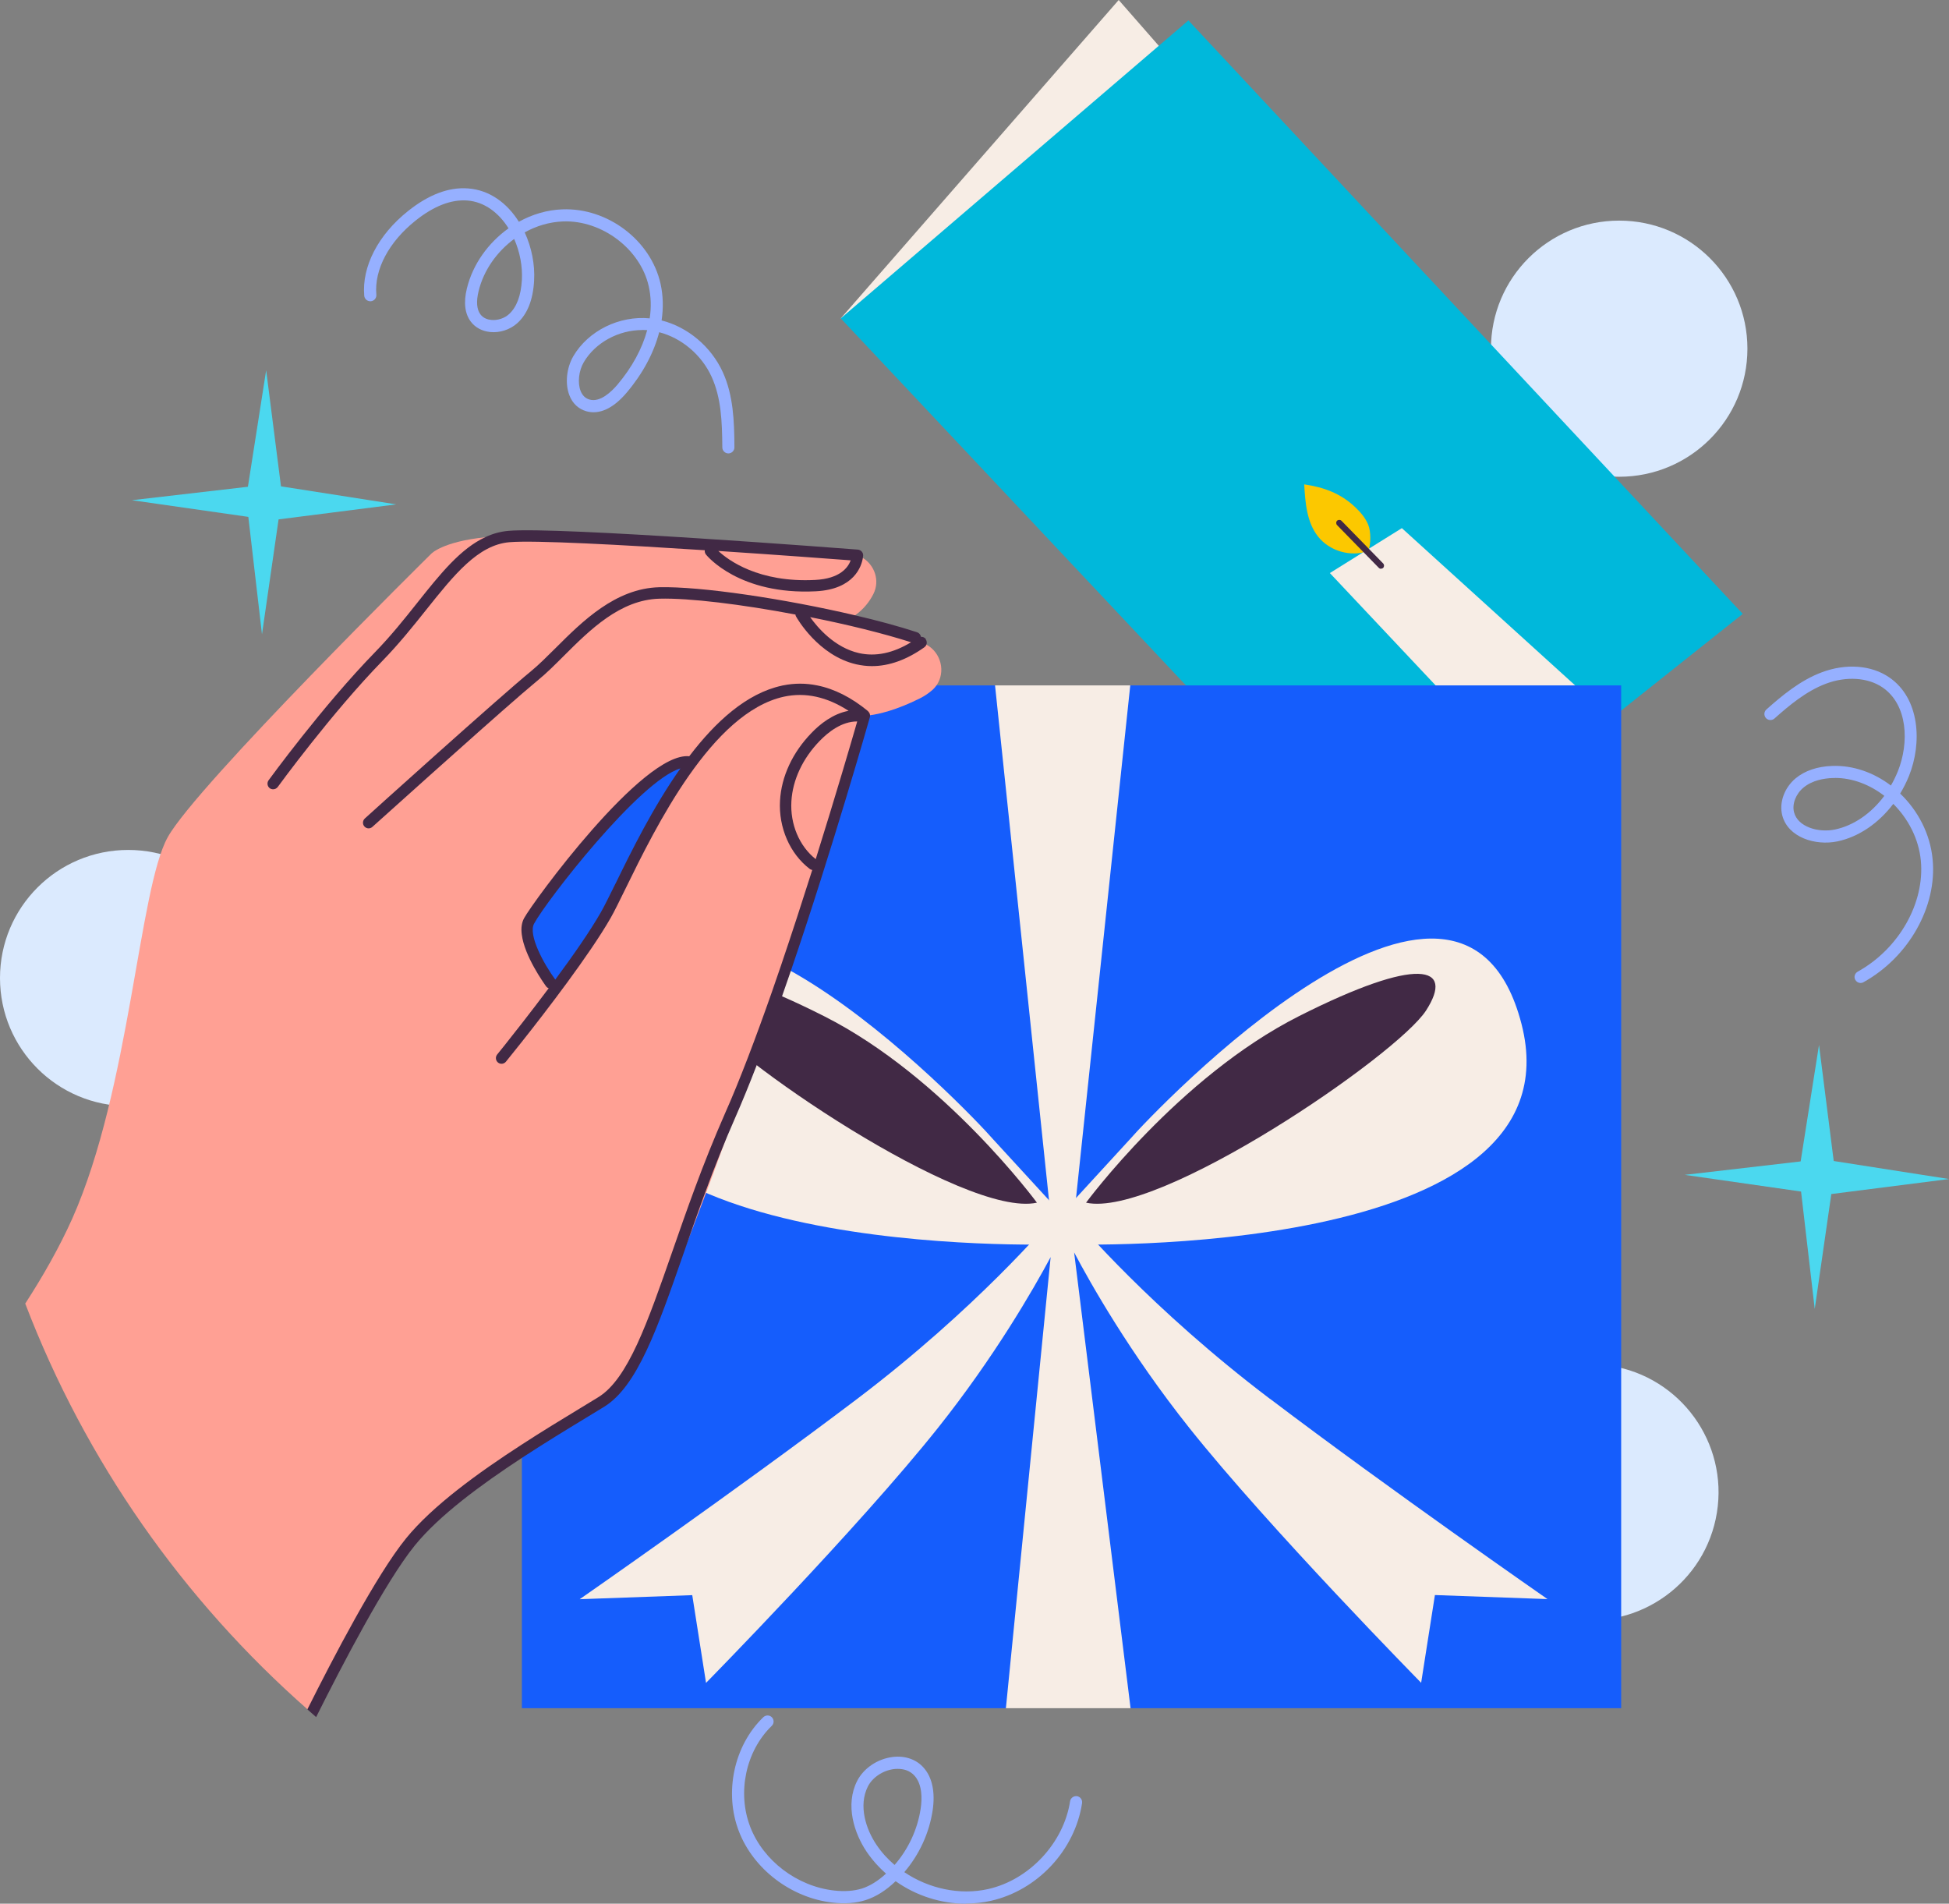 <svg width="257" height="251" viewBox="0 0 257 251" fill="none" xmlns="http://www.w3.org/2000/svg">
<rect x="0" y="0" width="257" height="251" fill="#808080" stroke="none"/>
<g clip-path="url(#clip0_290_5899)">
<path d="M33.803 128.949C33.803 138.278 26.237 145.835 16.895 145.835C7.553 145.835 0 138.278 0 128.949C0 119.619 7.567 112.062 16.909 112.062C26.25 112.062 33.817 119.619 33.817 128.949H33.803Z" fill="#DBEAFE"/>
<path d="M213.51 62.859C222.849 62.859 230.419 55.299 230.419 45.973C230.419 36.647 222.849 29.087 213.51 29.087C204.172 29.087 196.602 36.647 196.602 45.973C196.602 55.299 204.172 62.859 213.51 62.859Z" fill="#DBEAFE"/>
<path d="M226.394 199.445C227.884 190.239 221.618 181.569 212.4 180.081C203.181 178.594 194.5 184.851 193.01 194.058C191.52 203.264 197.786 211.934 207.005 213.422C216.223 214.909 224.904 208.652 226.394 199.445Z" fill="#DBEAFE"/>
<path d="M110.863 41.975L147.515 0L212.15 73.838L182.721 118.369L155.467 62.393L110.863 41.975Z" fill="#F7EDE5"/>
<path d="M110.863 41.976L182.721 118.369L229.801 80.942L156.705 2.693L110.863 41.976Z" fill="#00B8DB"/>
<path d="M180.396 72.657C178.085 73.468 175.306 72.657 173.793 70.733C172.307 68.837 172.114 66.268 171.977 63.863C174.591 64.248 176.764 65.045 178.69 66.859C179.392 67.518 180.039 68.274 180.41 69.167C180.782 70.06 180.795 71.764 180.41 72.657H180.396Z" fill="#FCC800"/>
<path d="M175.359 75.556L199.175 100.851L208.943 91.494L184.852 69.634L175.359 75.556Z" fill="#F7EDE5"/>
<path d="M182.101 74.992C181.991 74.992 181.895 74.951 181.812 74.869L176.309 69.235C176.157 69.07 176.157 68.823 176.309 68.658C176.474 68.507 176.722 68.507 176.887 68.658L182.39 74.292C182.541 74.457 182.541 74.704 182.39 74.869C182.307 74.951 182.211 74.979 182.101 74.979V74.992Z" fill="#412945"/>
<path d="M213.771 90.367V225.224H149.081L140.317 214.108L132.64 225.224H68.816V90.367H131.209L139.436 96.949L149.039 90.367H213.771Z" fill="#155DFC"/>
<path d="M130.947 150.204C127.851 146.632 87.334 103.942 79.313 135.008C71.251 166.266 139.215 164.067 139.215 164.067L139.724 159.767L130.933 150.19L130.947 150.204Z" fill="#F7EDE5"/>
<path d="M136.724 158.558C136.724 158.558 124.521 141.987 108.686 133.991C92.85 125.994 88.09 127.327 91.901 133.235C95.712 139.143 127.19 160.66 136.724 158.571V158.558Z" fill="#412945"/>
<path d="M148.996 150.204C152.092 146.632 192.609 103.942 200.63 135.008C208.692 166.266 140.728 164.067 140.728 164.067L140.219 159.767L149.01 150.19L148.996 150.204Z" fill="#F7EDE5"/>
<path d="M143.219 158.558C143.219 158.558 155.422 141.987 171.258 133.991C187.093 125.994 191.853 127.327 188.042 133.235C184.231 139.143 152.753 160.66 143.219 158.571V158.558Z" fill="#412945"/>
<path d="M167.488 184.458C151.735 172.532 142.146 161.141 142.146 161.141L141.472 161.897L149.039 90.367H131.208L138.665 161.499L138.349 161.141C138.349 161.141 128.759 172.532 113.006 184.458C97.253 196.384 76.438 210.852 76.438 210.852L91.282 210.316L93.099 221.885C93.099 221.885 113.185 201.454 123.683 188.264C131.139 178.893 136.216 170.072 138.541 165.744L132.639 225.224H149.08L141.637 165.126C143.783 169.193 148.997 178.426 156.812 188.25C167.309 201.44 187.396 221.872 187.396 221.872L189.212 210.303L204.057 210.838C204.057 210.838 183.241 196.384 167.488 184.444V184.458Z" fill="#F7EDE5"/>
<path d="M122.156 84.995C121.95 84.872 121.716 84.775 121.482 84.707L111.879 81.67C112.182 81.505 112.484 81.327 112.746 81.134C113.901 80.31 114.672 79.307 115.181 78.29C116.048 76.531 115.318 74.539 113.805 73.578C113.296 73.261 112.704 73.055 112.058 73.014C102.4 72.355 78.048 70.733 69.16 70.623C67.165 70.596 65.459 70.678 64.042 70.829C58.264 71.42 56.833 73.042 56.833 73.042C56.833 73.042 25.933 103.517 22.122 110.373C18.297 117.229 17.155 143.513 9.533 160.661C7.841 164.439 5.681 168.245 3.328 171.873C11.267 192.647 24.172 210.976 40.585 225.403C40.943 225.719 42.924 221.542 43.281 221.844C46.322 215.373 49.885 208.888 53.6 203.941C56.874 199.572 61.456 196.577 67.578 192.276C72.146 189.075 78.117 186.093 81.694 182.507C84.046 180.158 87.555 171.735 91.476 161.581C92.012 160.18 92.563 158.737 93.113 157.267C93.718 155.646 94.338 153.983 94.943 152.293C96.387 148.322 97.846 144.187 99.277 140.037C100.308 137.014 101.34 133.992 102.331 131.01C102.716 129.856 103.101 128.702 103.473 127.575C109.389 109.7 114.039 94.366 114.039 94.366C114.039 94.366 114.3 94.366 114.782 94.297C115.869 94.146 118.125 93.665 121.289 92.085C121.977 91.742 122.528 91.343 122.982 90.945C123.174 90.766 123.339 90.574 123.477 90.381C124.729 88.609 124.096 86.053 122.184 85.009L122.156 84.995ZM69.752 121.145C71.362 118.15 85.12 101.937 90.485 100.356C87.94 105.921 84.253 112.283 82.23 116.418C81.419 118.053 80.387 120.018 79.905 120.856C78.488 123.343 75.434 127.397 73.136 130.502C71.623 128.441 68.954 122.629 69.752 121.131V121.145Z" fill="#FFA094"/>
<path d="M114.494 93.789C112.279 91.961 110.023 90.821 107.739 90.367C106.253 90.065 104.767 90.065 103.268 90.367C103.199 90.367 103.144 90.395 103.075 90.409C98.453 91.412 94.353 95.149 90.886 99.71C84.75 99.078 70.221 118.987 69.107 121.062C68.955 121.337 68.859 121.653 68.804 121.969C68.735 122.368 68.749 122.78 68.804 123.219C69.162 126.064 71.666 129.567 72.01 130.048C72.106 130.172 72.216 130.254 72.354 130.295C71.088 131.985 69.863 133.579 68.804 134.939C66.933 137.344 65.598 138.993 65.557 139.034C65.296 139.364 65.351 139.831 65.667 140.092C65.984 140.353 66.451 140.298 66.713 139.982C66.823 139.845 67.621 138.855 68.804 137.371C71.941 133.414 77.76 125.857 80.526 121.021C81.035 120.128 81.668 118.823 82.493 117.146C86.469 109.026 93.885 93.912 103.392 91.851C106.212 91.247 109.06 91.879 111.894 93.72C109.83 94.105 108.124 95.465 106.996 96.647C104.506 99.216 103.034 102.376 102.855 105.564C102.649 109.122 104.162 112.585 106.79 114.577C106.886 114.646 106.996 114.687 107.106 114.701C105.827 118.74 104.424 123.055 102.979 127.314C102.58 128.482 102.181 129.636 101.782 130.79C100.723 133.813 99.65 136.753 98.59 139.515C97.572 142.153 96.568 144.64 95.591 146.824C94.119 150.177 92.812 153.461 91.642 156.621C90.555 159.548 89.579 162.364 88.657 165.002C85.382 174.387 82.81 181.806 78.902 184.211C78.173 184.664 77.362 185.159 76.467 185.695C74.183 187.082 71.528 188.69 68.804 190.462C63.067 194.172 57.027 198.541 53.533 202.842C49.625 207.651 43.902 218.643 40.531 225.375C40.889 225.691 41.233 225.994 41.591 226.31C41.618 226.337 41.659 226.365 41.687 226.392C45.016 219.728 50.85 208.503 54.688 203.776C57.894 199.819 63.411 195.766 68.79 192.235C71.79 190.27 74.748 188.47 77.238 186.959C78.118 186.423 78.944 185.928 79.673 185.475C84.034 182.782 86.689 175.156 90.06 165.483C90.5 164.219 90.954 162.914 91.422 161.581C91.918 160.166 92.44 158.709 92.991 157.226C93.582 155.604 94.215 153.955 94.889 152.279C95.522 150.672 96.21 149.05 96.925 147.415C97.847 145.313 98.81 142.964 99.773 140.463C100.888 137.591 102.002 134.514 103.117 131.367C103.502 130.268 103.887 129.155 104.272 128.042C109.803 111.815 114.632 94.819 114.701 94.572C114.728 94.476 114.728 94.393 114.728 94.297C114.715 94.105 114.618 93.926 114.467 93.789H114.494ZM81.159 116.501C80.347 118.136 79.714 119.441 79.233 120.279C77.816 122.766 75.532 126.036 73.22 129.155C71.707 127.094 69.616 123.274 70.427 121.777C72.037 118.781 84.351 102.898 89.716 101.318C86.07 106.484 83.181 112.379 81.159 116.514V116.501ZM107.56 113.272C105.4 111.568 104.176 108.669 104.355 105.646C104.52 102.829 105.841 99.999 108.083 97.691C109.211 96.523 110.986 95.121 113.009 95.121H113.036C112.321 97.608 110.243 104.726 107.56 113.285V113.272Z" fill="#412945"/>
<path d="M56.227 80.365C59.873 75.803 63.024 71.846 67.165 71.489C70.398 71.2 82.147 71.846 92.934 72.547C92.906 72.739 92.961 72.945 93.085 73.11C93.264 73.33 97.515 78.469 107.572 77.96C112.677 77.699 113.612 74.608 113.777 73.564C113.805 73.358 113.818 73.234 113.818 73.22C113.818 72.822 113.516 72.506 113.131 72.465C111.521 72.341 73.507 69.414 67.041 69.991C65.968 70.088 64.964 70.362 64.014 70.816C60.726 72.327 58.043 75.68 55.058 79.431C53.324 81.615 51.522 83.869 49.403 86.04C42.579 93.047 35.48 102.788 35.411 102.885C35.178 103.214 35.246 103.681 35.577 103.929C35.714 104.025 35.865 104.066 36.017 104.066C36.251 104.066 36.471 103.956 36.622 103.764C36.691 103.668 43.721 94.009 50.477 87.084C52.636 84.858 54.466 82.577 56.227 80.365ZM112.168 73.893C111.837 74.8 110.792 76.298 107.49 76.463C100.033 76.847 96.016 73.852 94.722 72.643C102.661 73.165 109.787 73.701 112.168 73.88V73.893Z" fill="#412945"/>
<path d="M122.086 84.267C121.934 84.048 121.687 83.951 121.439 83.965C121.398 83.69 121.205 83.457 120.93 83.361C118.563 82.591 115.757 81.822 112.73 81.121C103.471 78.95 92.368 77.287 86.92 77.425C81.155 77.576 76.78 81.932 73.272 85.435C72.13 86.562 71.071 87.634 70.066 88.458C65.898 91.865 48.274 107.749 48.109 107.914C47.806 108.189 47.778 108.669 48.054 108.972C48.205 109.137 48.411 109.219 48.604 109.219C48.783 109.219 48.962 109.15 49.099 109.027C49.264 108.889 62.651 96.812 68.814 91.481C69.296 91.069 69.722 90.698 70.108 90.382C70.452 90.079 70.754 89.832 71.002 89.626C72.061 88.76 73.162 87.661 74.318 86.507C77.812 83.017 81.788 79.074 86.948 78.936C90.896 78.826 97.858 79.692 104.888 81.025C104.888 81.121 104.929 81.203 104.971 81.286C105.081 81.492 107.901 86.452 112.923 87.592C113.597 87.744 114.285 87.826 114.973 87.826C117.243 87.826 119.568 86.988 121.893 85.339C122.003 85.257 122.099 85.147 122.141 85.023C122.251 84.79 122.223 84.515 122.072 84.295L122.086 84.267ZM113.267 86.109C110.047 85.38 107.805 82.742 106.828 81.368C111.684 82.33 116.431 83.498 120.132 84.68C117.765 86.122 115.454 86.603 113.267 86.109Z" fill="#412945"/>
<path d="M96.045 59.782C95.604 59.782 95.247 59.425 95.247 58.985C95.219 55.536 95.095 52.459 93.843 49.697C92.523 46.784 89.867 44.558 86.923 43.803C86.221 46.509 84.777 49.23 82.644 51.758C80.856 53.874 79.012 54.712 77.293 54.217C76.274 53.915 75.504 53.201 75.091 52.143C74.486 50.618 74.692 48.529 75.6 46.963C77.568 43.61 81.654 41.59 85.671 41.975C85.891 40.532 85.85 39.104 85.547 37.757C84.447 32.838 79.356 28.991 74.224 29.197C72.463 29.266 70.744 29.774 69.189 30.64C70.097 32.618 70.551 34.858 70.427 37.015C70.29 39.529 69.547 41.412 68.198 42.621C67.263 43.459 65.901 43.913 64.635 43.775C63.562 43.665 62.668 43.184 62.076 42.401C61.292 41.343 61.113 39.873 61.567 38.018C62.351 34.817 64.401 32 67.056 30.104C65.791 28.084 63.906 26.6 61.595 26.435C59.49 26.284 57.206 27.164 54.812 29.073C51.276 31.89 49.336 35.545 49.625 38.856C49.666 39.296 49.336 39.681 48.896 39.722C48.456 39.749 48.07 39.433 48.029 38.994C47.699 35.147 49.859 30.97 53.807 27.823C56.532 25.652 59.187 24.649 61.705 24.842C64.594 25.048 66.905 26.82 68.418 29.238C70.18 28.263 72.147 27.672 74.156 27.603C80.127 27.37 85.822 31.684 87.102 37.414C87.446 38.966 87.487 40.601 87.24 42.25C90.679 43.116 93.761 45.685 95.302 49.051C96.691 52.088 96.829 55.481 96.843 58.985C96.843 59.425 96.485 59.782 96.045 59.782ZM84.694 43.514C81.558 43.514 78.503 45.163 76.976 47.76C76.316 48.886 76.137 50.48 76.563 51.552C76.797 52.143 77.196 52.527 77.733 52.679C79.15 53.091 80.649 51.621 81.42 50.714C83.36 48.419 84.68 45.96 85.341 43.528C85.121 43.514 84.914 43.5 84.694 43.5V43.514ZM67.799 31.505C65.529 33.182 63.782 35.614 63.108 38.389C62.778 39.749 62.86 40.78 63.342 41.439C63.741 41.975 64.332 42.14 64.773 42.181C65.612 42.264 66.506 41.975 67.112 41.426C68.13 40.505 68.694 38.994 68.817 36.919C68.914 35.119 68.556 33.209 67.799 31.505Z" fill="#96B0FF"/>
<path d="M245.348 129.608C245.073 129.608 244.797 129.457 244.646 129.196C244.426 128.811 244.577 128.33 244.962 128.11C250.397 125.101 253.823 119.07 253.286 113.464C253.011 110.606 251.635 107.968 249.654 105.989C247.714 108.545 245.1 110.345 242.28 110.936C239.377 111.54 235.772 110.413 235.015 107.514C234.575 105.824 235.291 103.846 236.79 102.609C237.987 101.62 239.638 101.057 241.564 100.988C244.371 100.878 247.095 101.867 249.338 103.571C249.681 102.98 249.984 102.362 250.246 101.716C251.773 97.938 251.58 92.909 248.223 90.628C246.311 89.323 243.449 89.13 240.766 90.147C238.166 91.123 235.896 93.032 233.984 94.736C233.653 95.025 233.144 94.997 232.855 94.668C232.567 94.338 232.594 93.829 232.924 93.541C234.947 91.741 237.354 89.721 240.202 88.65C243.422 87.44 246.751 87.688 249.117 89.309C253.162 92.071 253.479 97.951 251.718 102.321C251.387 103.131 251.002 103.901 250.562 104.629C252.901 106.869 254.524 109.933 254.841 113.313C255.446 119.537 251.69 126.201 245.705 129.512C245.582 129.581 245.444 129.608 245.32 129.608H245.348ZM241.963 102.582C241.853 102.582 241.743 102.582 241.633 102.582C240.532 102.623 238.992 102.87 237.822 103.832C236.804 104.67 236.281 106.017 236.57 107.102C237.065 109.026 239.762 109.823 241.963 109.369C244.44 108.847 246.751 107.24 248.471 104.931C246.572 103.461 244.288 102.568 241.963 102.568V102.582Z" fill="#96B0FF"/>
<path d="M127.374 251C124.072 251 120.797 249.942 118.101 248.032C116.807 249.269 115.514 250.079 114.152 250.519C112.873 250.931 111.401 251.041 109.75 250.849C104.315 250.217 99.362 246.452 97.436 241.465C95.455 236.34 96.776 230.143 100.655 226.406C100.972 226.103 101.481 226.103 101.784 226.419C102.086 226.735 102.086 227.244 101.77 227.546C98.344 230.857 97.175 236.34 98.936 240.888C100.655 245.326 105.086 248.692 109.942 249.255C111.359 249.42 112.611 249.324 113.671 248.994C114.73 248.651 115.789 247.991 116.835 247.029C115.872 246.191 115.005 245.216 114.276 244.144C112.625 241.698 111.428 237.961 113.024 234.814C113.877 233.138 115.707 231.902 117.702 231.654C119.366 231.448 120.88 231.984 121.843 233.124C122.943 234.402 123.329 236.326 122.985 238.675C122.531 241.684 121.224 244.529 119.243 246.837C122.448 249.008 126.576 249.915 130.318 249.063C135.738 247.84 140.265 242.976 141.104 237.494C141.173 237.054 141.586 236.766 142.012 236.821C142.452 236.889 142.741 237.288 142.686 237.727C141.751 243.938 136.812 249.228 130.676 250.615C129.589 250.863 128.488 250.973 127.387 250.973L127.374 251ZM118.376 233.221C118.197 233.221 118.018 233.221 117.881 233.248C116.422 233.427 115.046 234.347 114.441 235.543C113.162 238.085 114.193 241.204 115.597 243.265C116.257 244.24 117.055 245.119 117.963 245.889C119.779 243.8 120.99 241.204 121.403 238.456C121.595 237.137 121.623 235.337 120.632 234.169C119.958 233.386 119.064 233.221 118.376 233.221Z" fill="#96B0FF"/>
<path d="M36.734 68.479L52.254 66.501L37.051 64.124L35.097 48.817L32.69 64.179L17.391 65.951L32.745 68.149L34.547 83.634L36.734 68.479Z" fill="#4BD8EF"/>
<path d="M241.482 157.431L257.001 155.453L241.799 153.076L239.859 137.77L237.438 153.131L222.152 154.903L237.493 157.102L239.295 172.586L241.482 157.431Z" fill="#4BD8EF"/>
</g>
<defs>
<clipPath id="clip0_290_5899">
<rect width="257" height="251" fill="white"/>
</clipPath>
</defs>
</svg>
